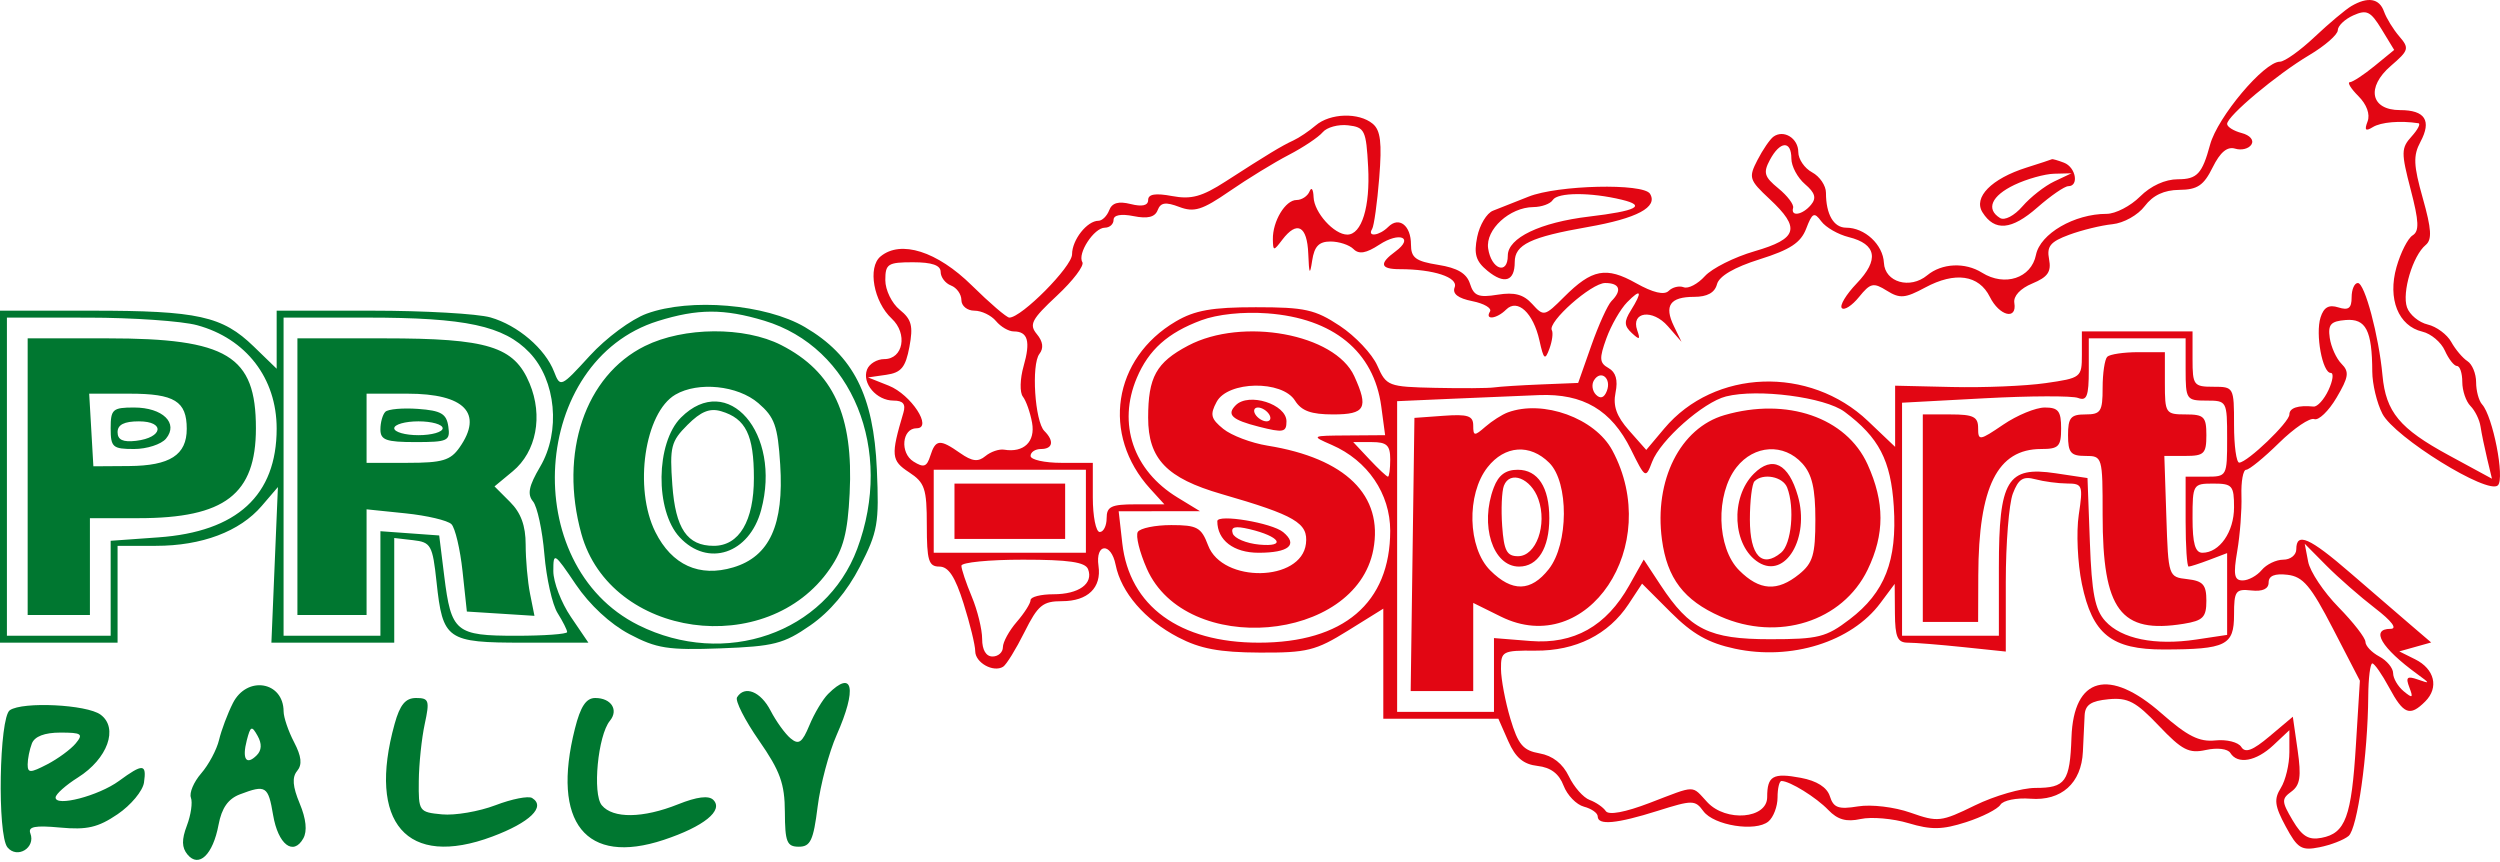 <?xml version="1.0" encoding="UTF-8"?> <svg xmlns="http://www.w3.org/2000/svg" width="200" height="69" viewBox="0 0 200 69" fill="none"><path fill-rule="evenodd" clip-rule="evenodd" d="M188.11 0.486C187.643 0.76 186.317 1.873 185.165 2.959C184.013 4.046 182.766 4.935 182.393 4.935C181.131 4.935 177.407 9.362 176.807 11.575C176.175 13.905 175.77 14.341 174.234 14.341C173.214 14.341 172.059 14.869 171.203 15.725C170.442 16.485 169.239 17.108 168.529 17.108C165.951 17.108 163.217 18.696 162.878 20.389C162.505 22.254 160.381 22.955 158.559 21.814C157.203 20.964 155.347 21.053 154.177 22.024C152.805 23.162 150.791 22.582 150.713 21.025C150.64 19.568 149.185 18.215 147.691 18.215C146.694 18.215 146.077 17.147 146.077 15.422C146.077 14.849 145.579 14.114 144.97 13.788C144.362 13.462 143.864 12.733 143.864 12.168C143.864 11.062 142.7 10.34 141.876 10.934C141.599 11.134 141.024 11.973 140.599 12.798C139.871 14.212 139.926 14.39 141.569 15.925C144.065 18.257 143.824 19.093 140.365 20.099C138.744 20.57 136.955 21.468 136.388 22.094C135.821 22.721 135.06 23.12 134.698 22.98C134.336 22.841 133.794 22.973 133.495 23.271C133.139 23.628 132.238 23.415 130.884 22.654C128.487 21.308 127.359 21.524 125.124 23.76C123.565 25.319 123.496 25.334 122.579 24.321C121.881 23.55 121.16 23.357 119.804 23.577C118.284 23.823 117.909 23.675 117.601 22.705C117.337 21.872 116.604 21.435 115.054 21.188C113.248 20.899 112.878 20.621 112.878 19.56C112.878 18.034 111.919 17.292 111.059 18.152C110.351 18.86 109.355 18.99 109.769 18.321C109.921 18.075 110.177 16.231 110.339 14.225C110.565 11.416 110.445 10.421 109.817 9.9C108.706 8.978 106.405 9.048 105.251 10.038C104.729 10.486 103.928 11.025 103.471 11.235C102.527 11.671 101.431 12.334 98.054 14.512C96.152 15.738 95.3 15.971 93.766 15.684C92.432 15.434 91.852 15.529 91.852 15.999C91.852 16.445 91.376 16.555 90.456 16.324C89.478 16.079 88.964 16.226 88.737 16.817C88.559 17.282 88.173 17.661 87.88 17.661C86.968 17.661 85.765 19.188 85.765 20.345C85.765 21.334 81.727 25.408 80.747 25.408C80.532 25.408 79.181 24.25 77.746 22.835C74.975 20.103 72.057 19.176 70.443 20.516C69.393 21.387 69.889 24.139 71.339 25.49C72.632 26.694 72.258 28.728 70.743 28.728C70.161 28.728 69.539 29.104 69.363 29.565C68.941 30.663 70.124 32.048 71.484 32.048C72.249 32.048 72.477 32.327 72.272 33.016C71.254 36.444 71.291 36.843 72.724 37.782C73.987 38.61 74.145 39.08 74.145 42.02C74.145 44.848 74.291 45.327 75.15 45.327C75.881 45.327 76.412 46.137 77.087 48.281C77.6 49.906 78.018 51.622 78.018 52.095C78.018 53.014 79.468 53.822 80.249 53.34C80.508 53.179 81.277 51.934 81.957 50.571C83.036 48.411 83.421 48.094 84.965 48.094C87.021 48.094 88.134 47.017 87.88 45.274C87.615 43.452 88.887 43.367 89.249 45.182C89.692 47.396 91.586 49.592 94.256 50.985C96.011 51.902 97.551 52.191 100.765 52.207C104.558 52.227 105.258 52.054 107.82 50.461L110.664 48.693V53.096V57.5H115.268H119.871L120.663 59.299C121.242 60.614 121.87 61.145 123.005 61.275C124.063 61.396 124.724 61.897 125.086 62.85C125.378 63.618 126.113 64.376 126.717 64.535C127.322 64.693 127.817 65.043 127.817 65.312C127.817 66.045 129.323 65.905 132.613 64.868C135.401 63.989 135.609 63.991 136.268 64.892C137.107 66.039 140.446 66.57 141.472 65.719C141.875 65.385 142.204 64.519 142.204 63.796C142.204 63.072 142.345 62.48 142.517 62.48C143.184 62.48 145.295 63.787 146.267 64.801C147.011 65.577 147.712 65.772 148.854 65.521C149.715 65.332 151.435 65.481 152.677 65.853C154.501 66.4 155.383 66.385 157.283 65.774C158.576 65.358 159.813 64.73 160.034 64.378C160.254 64.027 161.331 63.81 162.428 63.897C164.91 64.094 166.517 62.654 166.632 60.129C166.677 59.139 166.739 57.832 166.77 57.224C166.813 56.388 167.279 56.074 168.674 55.94C170.231 55.791 170.864 56.123 172.702 58.055C174.567 60.016 175.113 60.297 176.473 59.998C177.381 59.799 178.22 59.901 178.426 60.234C179.009 61.178 180.49 60.912 181.869 59.617L183.15 58.414V60.178C183.15 61.148 182.843 62.434 182.467 63.035C181.902 63.939 181.97 64.472 182.856 66.117C183.805 67.88 184.114 68.069 185.561 67.78C186.459 67.601 187.505 67.196 187.884 66.88C188.593 66.293 189.426 60.385 189.46 55.702C189.471 54.257 189.617 53.074 189.786 53.074C189.954 53.074 190.56 53.945 191.134 55.01C192.288 57.154 192.79 57.346 194.019 56.116C195.129 55.007 194.773 53.523 193.213 52.745L191.943 52.112L193.218 51.754L194.493 51.397L192.833 49.976C191.92 49.194 189.758 47.331 188.028 45.835C184.753 43.001 183.703 42.542 183.703 43.944C183.703 44.401 183.235 44.774 182.664 44.774C182.093 44.774 181.315 45.148 180.936 45.604C180.557 46.06 179.872 46.434 179.413 46.434C178.736 46.434 178.654 45.988 178.98 44.082C179.202 42.789 179.353 40.797 179.316 39.656C179.28 38.514 179.449 37.581 179.693 37.581C179.937 37.581 181.12 36.615 182.322 35.433C183.525 34.252 184.792 33.395 185.139 33.528C185.486 33.661 186.289 32.89 186.923 31.815C187.897 30.166 187.959 29.743 187.323 29.107C186.908 28.692 186.485 27.76 186.381 27.036C186.227 25.955 186.456 25.698 187.66 25.601C189.273 25.471 189.769 26.432 189.782 29.724C189.786 30.727 190.151 32.248 190.593 33.103C191.566 34.985 199.042 39.616 199.832 38.826C200.397 38.261 199.427 33.297 198.567 32.352C198.305 32.063 198.089 31.266 198.089 30.581C198.089 29.896 197.778 29.137 197.398 28.894C197.018 28.65 196.433 27.959 196.1 27.357C195.767 26.755 194.919 26.127 194.215 25.961C193.511 25.794 192.766 25.177 192.56 24.589C192.142 23.397 193.024 20.451 194.055 19.598C194.574 19.168 194.522 18.331 193.824 15.86C193.077 13.211 193.045 12.452 193.636 11.348C194.547 9.646 194.009 8.808 192.007 8.808C189.65 8.808 189.271 6.988 191.27 5.268C192.711 4.029 192.759 3.86 191.944 2.912C191.46 2.351 190.91 1.456 190.721 0.923C190.346 -0.135 189.431 -0.287 188.11 0.486ZM188.268 1.228C187.583 1.534 187.023 2.069 187.023 2.418C187.023 2.767 185.997 3.663 184.743 4.409C182.139 5.957 178.17 9.282 178.17 9.915C178.17 10.148 178.693 10.476 179.332 10.643C180.001 10.818 180.334 11.207 180.115 11.56C179.907 11.897 179.322 12.047 178.815 11.893C178.181 11.7 177.618 12.168 177.012 13.392C176.296 14.84 175.797 15.175 174.339 15.19C173.125 15.202 172.233 15.622 171.577 16.491C171.037 17.207 169.895 17.846 168.995 17.937C168.106 18.026 166.548 18.406 165.531 18.782C164.026 19.338 163.727 19.703 163.926 20.744C164.117 21.742 163.823 22.166 162.585 22.679C161.624 23.077 161.058 23.689 161.147 24.233C161.376 25.638 159.95 25.285 159.186 23.748C158.313 21.99 156.408 21.714 154.021 22.999C152.404 23.87 151.988 23.904 150.946 23.254C149.872 22.582 149.632 22.637 148.725 23.756C148.166 24.447 147.547 24.849 147.349 24.65C147.15 24.452 147.687 23.56 148.541 22.668C150.35 20.78 150.132 19.525 147.899 18.969C147.049 18.758 146.061 18.19 145.704 17.708C145.135 16.942 144.983 17.015 144.496 18.289C144.066 19.415 143.219 19.974 140.78 20.741C138.734 21.385 137.528 22.089 137.358 22.741C137.182 23.415 136.578 23.748 135.532 23.748C133.602 23.748 133.115 24.451 133.91 26.088L134.52 27.344L133.43 26.098C132.208 24.699 130.455 24.931 130.977 26.422C131.243 27.181 131.166 27.22 130.541 26.639C129.931 26.072 129.915 25.72 130.46 24.848C131.421 23.309 131.299 23.029 130.169 24.181C129.636 24.724 128.891 26.022 128.512 27.066C127.925 28.687 127.95 29.034 128.684 29.446C129.267 29.772 129.448 30.404 129.244 31.402C129.025 32.475 129.319 33.303 130.322 34.436L131.701 35.994L133.145 34.277C137.152 29.516 144.768 29.24 149.443 33.688L151.61 35.749V33.302V30.855L156.175 30.961C158.686 31.02 162.048 30.88 163.645 30.65C166.49 30.242 166.55 30.196 166.55 28.374V26.514H170.977H175.403V28.728C175.403 30.818 175.496 30.941 177.063 30.941C178.706 30.941 178.723 30.972 178.723 33.984C178.723 35.658 178.91 37.02 179.138 37.011C179.806 36.985 183.15 33.777 183.15 33.162C183.15 32.631 183.847 32.402 185.086 32.525C185.391 32.554 185.927 31.962 186.279 31.206C186.631 30.452 186.713 29.834 186.461 29.834C185.793 29.834 185.221 26.729 185.643 25.397C185.903 24.578 186.306 24.35 187.068 24.592C187.881 24.85 188.13 24.661 188.13 23.785C188.13 23.156 188.354 22.641 188.628 22.641C189.18 22.641 190.304 26.857 190.599 30.034C190.871 32.963 191.97 34.288 195.893 36.417L199.356 38.297L198.972 36.694C198.761 35.812 198.522 34.651 198.441 34.114C198.36 33.576 197.999 32.842 197.638 32.481C197.278 32.121 196.983 31.253 196.983 30.554C196.983 29.854 196.793 29.281 196.561 29.281C196.329 29.281 195.893 28.729 195.592 28.054C195.292 27.379 194.482 26.695 193.792 26.533C191.866 26.08 190.997 23.912 191.721 21.363C192.05 20.204 192.63 19.064 193.009 18.83C193.553 18.493 193.521 17.723 192.855 15.166C192.084 12.205 192.089 11.843 192.923 10.922C193.424 10.368 193.671 9.89 193.472 9.859C192.01 9.636 190.476 9.767 189.822 10.171C189.241 10.53 189.138 10.416 189.406 9.716C189.625 9.145 189.34 8.358 188.67 7.689C188.069 7.087 187.763 6.586 187.991 6.575C188.22 6.564 189.11 5.979 189.97 5.275L191.535 3.995L190.524 2.334C189.652 0.902 189.341 0.749 188.268 1.228ZM105.816 10.578C105.484 10.974 104.26 11.792 103.097 12.396C101.933 13 99.806 14.304 98.37 15.293C96.173 16.807 95.532 17.007 94.338 16.553C93.245 16.138 92.848 16.198 92.612 16.814C92.398 17.371 91.816 17.516 90.695 17.292C89.68 17.088 89.085 17.2 89.085 17.592C89.085 17.934 88.771 18.215 88.388 18.215C87.525 18.215 86.169 20.292 86.589 20.972C86.759 21.246 85.843 22.454 84.554 23.656C82.523 25.55 82.309 25.961 82.949 26.731C83.44 27.323 83.508 27.852 83.153 28.313C82.495 29.164 82.789 33.72 83.55 34.48C84.353 35.283 84.232 35.921 83.275 35.921C82.819 35.921 82.445 36.17 82.445 36.474C82.445 36.779 83.566 37.028 84.935 37.028H87.425V39.794C87.425 41.316 87.674 42.561 87.978 42.561C88.282 42.561 88.531 42.063 88.531 41.454C88.531 40.524 88.901 40.347 90.841 40.347H93.151L92.017 39.102C88.093 34.794 89.029 28.673 94.066 25.714C95.586 24.822 96.959 24.578 100.466 24.578C104.386 24.578 105.205 24.759 107.183 26.067C108.423 26.886 109.774 28.318 110.185 29.249C110.912 30.89 111.053 30.944 114.811 31.028C116.943 31.076 119.061 31.06 119.518 30.994C119.974 30.927 121.676 30.819 123.3 30.754L126.253 30.635L127.308 27.638C127.889 25.989 128.614 24.39 128.921 24.083C129.784 23.219 129.581 22.641 128.413 22.641C127.309 22.641 123.775 25.774 124.148 26.422C124.264 26.625 124.177 27.289 123.953 27.898C123.602 28.857 123.495 28.77 123.157 27.244C122.665 25.03 121.402 23.856 120.49 24.767C119.742 25.515 118.76 25.633 119.199 24.922C119.364 24.655 118.73 24.282 117.788 24.093C116.631 23.862 116.173 23.502 116.374 22.981C116.677 22.19 114.684 21.534 111.979 21.534C110.418 21.534 110.309 21.087 111.632 20.119C113.153 19.006 111.975 18.507 110.346 19.575C109.29 20.266 108.719 20.364 108.281 19.926C107.949 19.593 107.12 19.321 106.44 19.321C105.517 19.321 105.147 19.706 104.974 20.843C104.789 22.067 104.727 21.958 104.661 20.29C104.572 18.058 103.762 17.627 102.581 19.183C101.885 20.101 101.846 20.099 101.829 19.146C101.804 17.704 102.828 16.001 103.721 16.001C104.142 16.001 104.611 15.69 104.765 15.31C104.918 14.929 105.064 15.14 105.087 15.777C105.134 17.003 106.725 18.768 107.784 18.768C108.938 18.768 109.623 16.541 109.451 13.35C109.293 10.416 109.179 10.18 107.85 10.025C107.063 9.933 106.148 10.182 105.816 10.578ZM141.596 12.783C141.042 13.817 141.139 14.145 142.269 15.069C142.994 15.662 143.525 16.364 143.449 16.628C143.237 17.363 144.207 17.198 144.882 16.384C145.332 15.843 145.208 15.424 144.397 14.729C143.8 14.217 143.31 13.298 143.31 12.687C143.31 11.219 142.406 11.27 141.596 12.783ZM162.123 13.406C159.315 14.294 157.845 15.788 158.6 16.988C159.573 18.531 160.923 18.411 162.988 16.598C164.056 15.661 165.169 14.895 165.463 14.895C166.341 14.895 166.066 13.38 165.121 13.017C164.64 12.832 164.204 12.707 164.153 12.738C164.102 12.769 163.189 13.07 162.123 13.406ZM161.155 14.789C159.316 15.667 158.853 16.731 160.001 17.44C160.367 17.667 161.143 17.263 161.799 16.505C162.434 15.772 163.576 14.877 164.337 14.517L165.72 13.863L164.337 13.898C163.576 13.916 162.144 14.318 161.155 14.789ZM122.284 15.732C121.219 16.158 119.939 16.665 119.438 16.857C118.939 17.049 118.371 17.993 118.176 18.955C117.896 20.339 118.069 20.906 119.004 21.67C120.353 22.771 121.178 22.504 121.178 20.968C121.178 19.569 122.436 18.964 127.031 18.159C130.969 17.469 132.658 16.566 132 15.501C131.467 14.638 124.61 14.801 122.284 15.732ZM124.221 16.001C124.033 16.305 123.333 16.56 122.667 16.567C120.774 16.586 118.831 18.362 119.051 19.872C119.296 21.547 120.624 22.031 120.624 20.445C120.624 19.033 123.214 17.792 127.137 17.325C130.929 16.874 131.737 16.459 129.754 15.98C127.237 15.371 124.604 15.382 124.221 16.001ZM70.825 22.414C70.825 23.202 71.345 24.268 71.98 24.782C72.929 25.55 73.067 26.077 72.754 27.744C72.445 29.391 72.098 29.811 70.908 29.983L69.442 30.194L71.102 30.854C72.883 31.562 74.647 34.261 73.328 34.261C72.159 34.261 71.976 36.236 73.081 36.925C73.902 37.439 74.142 37.355 74.427 36.459C74.846 35.138 75.188 35.108 76.812 36.246C77.771 36.917 78.246 36.974 78.831 36.489C79.252 36.139 79.926 35.908 80.329 35.974C81.908 36.235 82.839 35.337 82.566 33.818C82.417 32.996 82.086 32.056 81.829 31.728C81.571 31.4 81.598 30.306 81.887 29.297C82.458 27.306 82.234 26.514 81.097 26.514C80.695 26.514 80.057 26.141 79.678 25.684C79.299 25.228 78.522 24.854 77.951 24.854C77.379 24.854 76.912 24.473 76.912 24.007C76.912 23.541 76.538 23.016 76.082 22.841C75.625 22.666 75.252 22.176 75.252 21.752C75.252 21.221 74.561 20.981 73.038 20.981C71.026 20.981 70.825 21.111 70.825 22.414ZM96.103 25.622C93.419 26.622 91.897 27.982 90.945 30.232C89.39 33.905 90.661 37.641 94.198 39.797L96.001 40.897L92.748 40.898L89.494 40.901L89.782 43.454C90.349 48.488 94.364 51.414 100.705 51.414C107.483 51.414 111.215 48.237 111.217 42.465C111.218 39.496 109.413 36.843 106.542 35.593C104.864 34.862 104.872 34.857 107.833 34.836L110.81 34.814L110.501 32.511C109.912 28.117 106.653 25.455 101.393 25.069C99.444 24.926 97.398 25.14 96.103 25.622ZM95.05 27.65C92.498 28.997 91.852 30.164 91.852 33.42C91.852 36.712 93.338 38.257 97.722 39.523C103.631 41.231 104.671 41.843 104.476 43.495C104.113 46.557 97.794 46.667 96.648 43.631C96.104 42.188 95.775 42.007 93.7 42.007C92.415 42.007 91.211 42.254 91.025 42.554C90.839 42.855 91.165 44.18 91.748 45.499C94.873 52.564 108.469 51.413 109.867 43.966C110.68 39.63 107.659 36.663 101.398 35.651C100.105 35.442 98.516 34.84 97.866 34.314C96.866 33.503 96.783 33.171 97.331 32.149C98.228 30.471 102.572 30.401 103.6 32.048C104.115 32.873 104.89 33.154 106.648 33.154C109.226 33.154 109.506 32.647 108.342 30.093C106.803 26.714 99.399 25.354 95.05 27.65ZM167.103 29.617C167.103 31.693 166.944 32.105 166.245 31.836C165.772 31.655 162.411 31.667 158.775 31.862L152.164 32.217V41.539V50.861H156.037H159.91V45.389C159.91 38.393 160.579 37.281 164.443 37.861L167 38.244L167.19 43.389C167.341 47.475 167.595 48.771 168.424 49.686C169.712 51.108 172.407 51.657 175.684 51.165L178.17 50.792V47.52V44.248L176.75 44.788C175.97 45.084 175.223 45.327 175.091 45.327C174.958 45.327 174.85 43.709 174.85 41.731V38.134H176.51C178.153 38.134 178.17 38.103 178.17 35.091C178.17 32.078 178.153 32.048 176.51 32.048C174.911 32.048 174.85 31.955 174.85 29.558V27.068H170.977H167.103V29.617ZM168.579 28.543C168.376 28.746 168.21 29.866 168.21 31.033C168.21 32.927 168.062 33.154 166.827 33.154C165.659 33.154 165.443 33.413 165.443 34.814C165.443 36.216 165.659 36.474 166.827 36.474C168.194 36.474 168.21 36.528 168.21 41.195C168.21 48.812 169.634 50.725 174.692 49.904C176.244 49.652 176.51 49.383 176.51 48.059C176.51 46.778 176.245 46.477 174.988 46.332C173.472 46.158 173.466 46.141 173.307 41.316L173.147 36.474H174.828C176.328 36.474 176.51 36.294 176.51 34.814C176.51 33.339 176.326 33.154 174.85 33.154C173.251 33.154 173.19 33.062 173.19 30.664V28.174H171.069C169.902 28.174 168.782 28.34 168.579 28.543ZM127.516 30.427C127.309 30.763 127.383 31.281 127.681 31.579C128.035 31.934 128.337 31.827 128.55 31.272C128.937 30.264 128.06 29.547 127.516 30.427ZM116.059 31.905L111.771 32.094V44.52V56.947H115.644H119.518V53.997V51.046L122.423 51.279C125.911 51.559 128.505 50.101 130.341 46.828L131.499 44.764L132.84 46.801C135.189 50.369 136.74 51.137 141.596 51.137C145.472 51.137 146.089 50.983 147.977 49.542C150.787 47.4 151.78 44.857 151.503 40.512C151.268 36.827 150.318 34.997 147.572 32.948C145.998 31.773 140.63 31.075 138.084 31.714C136.261 32.172 132.831 35.207 132.168 36.95C131.654 38.303 131.628 38.288 130.473 35.954C128.914 32.802 126.655 31.468 123.114 31.608C121.593 31.668 118.418 31.802 116.059 31.905ZM98.86 32.417C98.104 33.172 98.55 33.588 100.705 34.135C102.671 34.634 102.918 34.586 102.918 33.708C102.918 32.335 99.902 31.375 98.86 32.417ZM100.428 33.154C100.616 33.459 101.019 33.708 101.323 33.708C101.628 33.708 101.723 33.459 101.535 33.154C101.346 32.85 100.944 32.601 100.639 32.601C100.335 32.601 100.24 32.85 100.428 33.154ZM120.624 32.993C120.168 33.161 119.359 33.678 118.826 34.142C117.952 34.903 117.858 34.893 117.858 34.038C117.858 33.265 117.423 33.122 115.506 33.261L113.154 33.431L113.004 44.359L112.854 55.287H115.356H117.858V51.76V48.233L120.076 49.331C126.987 52.75 133.083 43.648 128.985 36.029C127.602 33.456 123.458 31.951 120.624 32.993ZM137.961 33.208C134.419 34.234 132.318 38.414 132.956 43.17C133.371 46.267 134.706 48.021 137.632 49.316C142.244 51.356 147.405 49.718 149.409 45.58C150.783 42.74 150.781 40.183 149.404 37.147C147.701 33.396 142.955 31.762 137.961 33.208ZM160.264 33.968C158.354 35.264 158.25 35.278 158.25 34.244C158.25 33.341 157.87 33.154 156.037 33.154H153.824V41.454V49.754H156.037H158.25L158.263 46.019C158.288 38.931 159.787 35.921 163.291 35.921C164.699 35.921 164.89 35.722 164.89 34.261C164.89 32.885 164.666 32.601 163.584 32.601C162.865 32.601 161.371 33.216 160.264 33.968ZM109.558 36.751C110.273 37.512 110.938 38.134 111.037 38.134C111.136 38.134 111.218 37.512 111.218 36.751C111.218 35.62 110.948 35.367 109.738 35.367H108.258L109.558 36.751ZM119.005 37.379C117.301 39.544 117.411 43.824 119.216 45.629C120.969 47.382 122.472 47.35 123.904 45.529C125.493 43.508 125.517 38.6 123.944 37.028C122.4 35.483 120.382 35.626 119.005 37.379ZM138.924 37.379C137.221 39.544 137.33 43.824 139.136 45.629C140.765 47.259 142.187 47.35 143.932 45.937C145.032 45.046 145.229 44.382 145.229 41.558C145.229 39.072 144.964 37.938 144.184 37.076C142.71 35.446 140.336 35.583 138.924 37.379ZM140.308 37.896C138.396 39.808 138.601 43.684 140.682 44.99C142.831 46.34 144.792 43.031 143.831 39.678C143.085 37.08 141.783 36.421 140.308 37.896ZM74.698 40.901V44.221H80.785H86.872V40.901V37.581H80.785H74.698V40.901ZM119.504 39C118.361 42.006 119.421 45.327 121.523 45.327C123.028 45.327 123.944 43.863 123.944 41.454C123.944 38.981 123.032 37.581 121.421 37.581C120.452 37.581 119.884 38.001 119.504 39ZM120.311 38.86C120.141 39.304 120.079 40.754 120.174 42.083C120.316 44.06 120.546 44.497 121.441 44.497C122.895 44.497 123.792 41.987 123.071 39.938C122.481 38.259 120.795 37.6 120.311 38.86ZM140.36 38.503C140.157 38.706 139.991 40.083 139.991 41.564C139.991 44.459 140.957 45.485 142.488 44.215C143.32 43.524 143.592 40.617 142.975 39.01C142.636 38.127 141.043 37.819 140.36 38.503ZM161.027 39.491C160.717 40.306 160.463 43.482 160.463 46.549V52.125L157.062 51.769C155.192 51.574 153.2 51.414 152.636 51.414C151.801 51.414 151.607 50.977 151.593 49.062L151.575 46.711L150.426 48.252C148.112 51.355 143.296 52.862 138.788 51.895C136.662 51.439 135.395 50.721 133.665 48.99L131.366 46.692L130.284 48.334C128.679 50.767 126.055 52.077 122.834 52.052C120.195 52.031 120.071 52.098 120.079 53.52C120.084 54.34 120.422 56.131 120.831 57.5C121.45 59.573 121.842 60.037 123.169 60.271C124.212 60.456 125.021 61.09 125.508 62.105C125.917 62.959 126.667 63.81 127.173 63.997C127.68 64.183 128.26 64.584 128.462 64.886C128.692 65.231 130.004 64.987 131.97 64.235C135.754 62.787 135.296 62.792 136.589 64.18C138.082 65.782 141.374 65.504 141.374 63.775C141.374 62.071 141.832 61.807 144.065 62.226C145.353 62.468 146.162 62.983 146.392 63.708C146.684 64.626 147.076 64.766 148.644 64.511C149.712 64.338 151.55 64.559 152.843 65.014C155.029 65.786 155.284 65.757 157.997 64.43C159.566 63.662 161.744 63.034 162.838 63.034C165.242 63.034 165.593 62.542 165.718 58.99C165.888 54.142 168.733 53.384 172.922 57.071C174.993 58.892 175.939 59.369 177.225 59.234C178.132 59.139 179.066 59.373 179.302 59.755C179.619 60.268 180.213 60.044 181.578 58.894L183.426 57.338L183.81 60.01C184.114 62.126 184.011 62.815 183.313 63.325C182.512 63.911 182.521 64.118 183.411 65.625C184.17 66.911 184.688 67.225 185.723 67.026C187.638 66.66 188.118 65.362 188.474 59.585L188.791 54.457L186.644 50.307C184.859 46.855 184.245 46.128 182.994 45.982C181.977 45.864 181.49 46.063 181.49 46.598C181.49 47.113 181.007 47.335 180.106 47.237C178.847 47.099 178.723 47.273 178.723 49.184C178.723 51.63 178.082 51.948 173.126 51.959C168.925 51.97 167.387 50.743 166.551 46.715C166.206 45.055 166.094 42.57 166.3 41.192C166.655 38.823 166.605 38.687 165.368 38.68C164.649 38.676 163.505 38.523 162.825 38.341C161.845 38.078 161.474 38.316 161.027 39.491ZM76.358 40.901V43.114H80.785H85.212V40.901V38.687H80.785H76.358V40.901ZM175.403 41.454C175.403 43.483 175.614 44.221 176.194 44.221C177.563 44.221 178.723 42.553 178.723 40.585C178.723 38.846 178.585 38.687 177.063 38.687C175.44 38.687 175.403 38.749 175.403 41.454ZM97.385 41.694C97.385 43.221 98.693 44.221 100.691 44.221C103.102 44.221 103.868 43.579 102.657 42.573C101.755 41.825 97.385 41.097 97.385 41.694ZM98.618 42.675C98.748 43.069 99.705 43.471 100.747 43.568C102.954 43.776 102.401 42.908 99.959 42.331C98.799 42.057 98.445 42.148 98.618 42.675ZM184.653 44.94C184.804 45.731 185.897 47.367 187.082 48.576C188.267 49.785 189.236 51.033 189.236 51.351C189.236 51.668 189.734 52.195 190.343 52.52C190.952 52.846 191.45 53.447 191.45 53.856C191.45 54.264 191.829 54.913 192.292 55.298C193.005 55.889 193.075 55.842 192.749 54.993C192.437 54.178 192.565 54.059 193.428 54.362C194.428 54.714 194.426 54.687 193.386 53.93C190.499 51.828 189.602 50.307 191.249 50.307C191.81 50.307 191.336 49.679 190.004 48.656C188.821 47.747 187.071 46.216 186.115 45.253L184.378 43.501L184.653 44.94ZM76.912 45.26C76.912 45.527 77.285 46.639 77.742 47.732C78.198 48.824 78.572 50.349 78.572 51.12C78.572 51.996 78.883 52.52 79.402 52.52C79.858 52.52 80.232 52.185 80.232 51.775C80.232 51.365 80.73 50.456 81.338 49.754C81.947 49.052 82.445 48.267 82.445 48.009C82.445 47.751 83.267 47.541 84.271 47.541C86.311 47.541 87.489 46.69 87.046 45.536C86.827 44.968 85.503 44.774 81.832 44.774C79.126 44.774 76.912 44.992 76.912 45.26Z" fill="#E20613"></path><path fill-rule="evenodd" clip-rule="evenodd" d="M51.736 25.092C50.497 25.545 48.489 27.032 47.175 28.47C44.872 30.99 44.819 31.013 44.329 29.744C43.614 27.893 41.425 26.021 39.24 25.394C38.204 25.097 33.931 24.854 29.745 24.854H22.133V27.176V29.498L20.299 27.72C17.787 25.285 15.838 24.854 7.335 24.854H0V38.134V51.414H4.703H9.406V47.541V43.667H12.467C16.146 43.667 19.183 42.523 20.938 40.475L22.233 38.964L21.972 45.189L21.712 51.414H26.626H31.539V47.227V43.04L33.061 43.216C34.476 43.379 34.606 43.612 34.924 46.565C35.421 51.193 35.737 51.414 41.863 51.414H47.072L45.669 49.349C44.897 48.213 44.266 46.566 44.266 45.69C44.266 44.151 44.329 44.189 46.064 46.755C47.173 48.395 48.817 49.919 50.352 50.73C52.527 51.88 53.449 52.024 57.637 51.869C61.913 51.71 62.691 51.511 64.831 50.027C66.393 48.943 67.774 47.304 68.793 45.324C70.223 42.544 70.339 41.879 70.148 37.542C69.89 31.636 68.272 28.442 64.389 26.166C61.257 24.33 55.22 23.817 51.736 25.092ZM52.636 25.683C42.466 28.855 41.417 45.199 51.075 50.011C57.992 53.458 66.056 50.648 68.576 43.912C71.538 35.995 68.191 27.778 61.141 25.656C57.907 24.683 55.821 24.689 52.636 25.683ZM0.553 38.134V50.861H4.703H8.853V47.061V43.263L12.674 42.989C18.967 42.539 22.133 39.627 22.133 34.288C22.133 30.256 19.694 27.087 15.77 26.017C14.552 25.685 10.631 25.413 7.055 25.411L0.553 25.408V38.134ZM22.686 38.134V50.861H26.559H30.433V46.679V42.497L32.784 42.667L35.136 42.837L35.539 46.087C36.096 50.571 36.446 50.861 41.29 50.861C43.535 50.861 45.372 50.727 45.372 50.565C45.372 50.401 45.028 49.717 44.606 49.043C44.184 48.369 43.709 46.252 43.55 44.339C43.39 42.425 42.981 40.523 42.639 40.111C42.168 39.542 42.305 38.877 43.21 37.342C44.87 34.53 44.485 30.425 42.355 28.201C40.304 26.06 37.267 25.408 29.358 25.408H22.686V38.134ZM51.592 27.682C46.806 30.051 44.715 36.24 46.512 42.714C48.828 51.051 61.389 52.802 66.402 45.486C67.473 43.922 67.814 42.621 67.972 39.475C68.287 33.235 66.673 29.737 62.495 27.605C59.562 26.109 54.7 26.143 51.592 27.682ZM2.213 38.134V49.2H4.703H7.193V45.327V41.454H11.084C17.981 41.454 20.473 39.545 20.473 34.261C20.473 28.447 18.196 27.068 8.594 27.068H2.213V38.134ZM23.793 38.134V49.2H26.559H29.326V44.973V40.746L32.448 41.068C34.165 41.245 35.815 41.635 36.114 41.934C36.412 42.232 36.812 43.927 37.003 45.7L37.349 48.924L40.053 49.095L42.757 49.267L42.405 47.505C42.211 46.535 42.053 44.766 42.053 43.573C42.053 42.06 41.675 41.026 40.806 40.158L39.561 38.912L41.019 37.704C42.908 36.139 43.457 33.279 42.368 30.674C41.132 27.713 39.049 27.068 30.727 27.068H23.793V38.134ZM54.035 31.568C51.569 33.002 50.682 39.065 52.428 42.56C53.751 45.207 55.947 46.203 58.665 45.389C61.569 44.519 62.724 41.985 62.416 37.158C62.219 34.067 61.972 33.374 60.665 32.249C59.019 30.834 55.857 30.508 54.035 31.568ZM7.303 34.399L7.47 37.304L10.315 37.284C13.6 37.26 14.94 36.397 14.94 34.304C14.94 32.097 13.959 31.494 10.374 31.494H7.135L7.303 34.399ZM29.326 34.261V37.027H32.614C35.386 37.027 36.039 36.834 36.764 35.797C38.682 33.06 37.169 31.494 32.607 31.494H29.326V34.261ZM54.477 33.406C52.454 35.429 52.392 40.848 54.369 42.976C56.63 45.41 59.949 44.304 60.892 40.803C62.546 34.66 58.216 29.667 54.477 33.406ZM8.853 34.261C8.853 35.778 9.014 35.921 10.722 35.921C11.75 35.921 12.901 35.547 13.28 35.091C14.305 33.855 13.016 32.601 10.722 32.601C9.014 32.601 8.853 32.744 8.853 34.261ZM30.828 32.944C30.61 33.161 30.433 33.795 30.433 34.353C30.433 35.203 30.887 35.367 33.238 35.367C35.83 35.367 36.03 35.273 35.866 34.123C35.721 33.1 35.29 32.848 33.456 32.713C32.228 32.623 31.045 32.727 30.828 32.944ZM55.001 33.989C53.677 35.312 53.567 35.749 53.787 38.8C54.04 42.294 54.974 43.667 57.098 43.667C59.135 43.667 60.312 41.68 60.312 38.24C60.312 34.803 59.666 33.484 57.693 32.899C56.784 32.629 56.073 32.917 55.001 33.989ZM9.406 34.574C9.406 35.189 9.838 35.39 10.886 35.266C13.04 35.011 13.229 33.708 11.112 33.708C9.933 33.708 9.406 33.975 9.406 34.574ZM31.539 34.261C31.539 34.565 32.411 34.814 33.476 34.814C34.541 34.814 35.413 34.565 35.413 34.261C35.413 33.956 34.541 33.708 33.476 33.708C32.411 33.708 31.539 33.956 31.539 34.261ZM18.628 56.255C18.206 57.093 17.709 58.416 17.523 59.197C17.336 59.978 16.694 61.181 16.096 61.87C15.498 62.559 15.128 63.434 15.273 63.813C15.419 64.192 15.274 65.198 14.95 66.049C14.523 67.172 14.537 67.805 15.001 68.364C15.91 69.459 17.034 68.38 17.484 65.981C17.736 64.639 18.251 63.906 19.195 63.547C21.268 62.759 21.456 62.875 21.849 65.204C22.247 67.561 23.465 68.501 24.265 67.071C24.592 66.488 24.49 65.509 23.976 64.279C23.41 62.926 23.352 62.181 23.771 61.676C24.192 61.169 24.122 60.518 23.526 59.373C23.067 58.495 22.692 57.391 22.689 56.919C22.68 54.504 19.752 54.025 18.628 56.255ZM66.248 55.517C65.818 55.947 65.145 57.072 64.755 58.016C64.173 59.42 63.899 59.611 63.248 59.071C62.81 58.708 62.089 57.708 61.645 56.849C60.852 55.315 59.569 54.805 58.964 55.783C58.796 56.055 59.585 57.612 60.718 59.241C62.417 61.685 62.779 62.688 62.79 64.97C62.8 67.362 62.952 67.737 63.907 67.737C64.837 67.737 65.074 67.232 65.41 64.536C65.63 62.776 66.316 60.192 66.934 58.795C68.577 55.082 68.249 53.516 66.248 55.517ZM31.569 57.915C29.372 65.827 32.545 69.485 39.388 66.924C42.395 65.8 43.696 64.537 42.569 63.84C42.27 63.656 40.951 63.916 39.637 64.418C38.324 64.919 36.4 65.249 35.362 65.15C33.517 64.974 33.477 64.915 33.503 62.48C33.517 61.111 33.732 59.057 33.98 57.915C34.385 56.042 34.318 55.84 33.287 55.84C32.438 55.84 31.996 56.374 31.569 57.915ZM45.992 58.299C44.101 65.806 46.863 69.261 53.1 67.19C56.305 66.126 57.906 64.833 57.064 63.991C56.696 63.622 55.756 63.74 54.251 64.342C51.435 65.469 49.038 65.5 48.144 64.422C47.384 63.507 47.833 58.828 48.792 57.663C49.508 56.793 48.895 55.84 47.619 55.84C46.887 55.84 46.44 56.515 45.992 58.299ZM0.786 56.817C-0.066 57.397 -0.227 66.796 0.598 67.79C1.379 68.732 2.87 67.818 2.428 66.668C2.222 66.13 2.801 66.017 4.812 66.205C6.958 66.404 7.843 66.199 9.406 65.139C10.472 64.416 11.423 63.274 11.52 62.6C11.738 61.091 11.433 61.072 9.523 62.472C7.89 63.669 4.413 64.575 4.448 63.794C4.46 63.528 5.263 62.811 6.234 62.2C8.612 60.704 9.5 58.235 8.043 57.17C6.935 56.36 1.823 56.111 0.786 56.817ZM19.746 59.211C19.349 60.73 19.699 61.262 20.539 60.422C20.937 60.025 20.961 59.499 20.611 58.874C20.141 58.033 20.044 58.07 19.746 59.211ZM2.549 59.482C2.364 59.964 2.213 60.717 2.213 61.156C2.213 61.851 2.418 61.849 3.775 61.148C4.634 60.703 5.66 59.95 6.056 59.474C6.686 58.715 6.533 58.607 4.83 58.607C3.567 58.607 2.767 58.913 2.549 59.482Z" fill="#007730"></path></svg> 